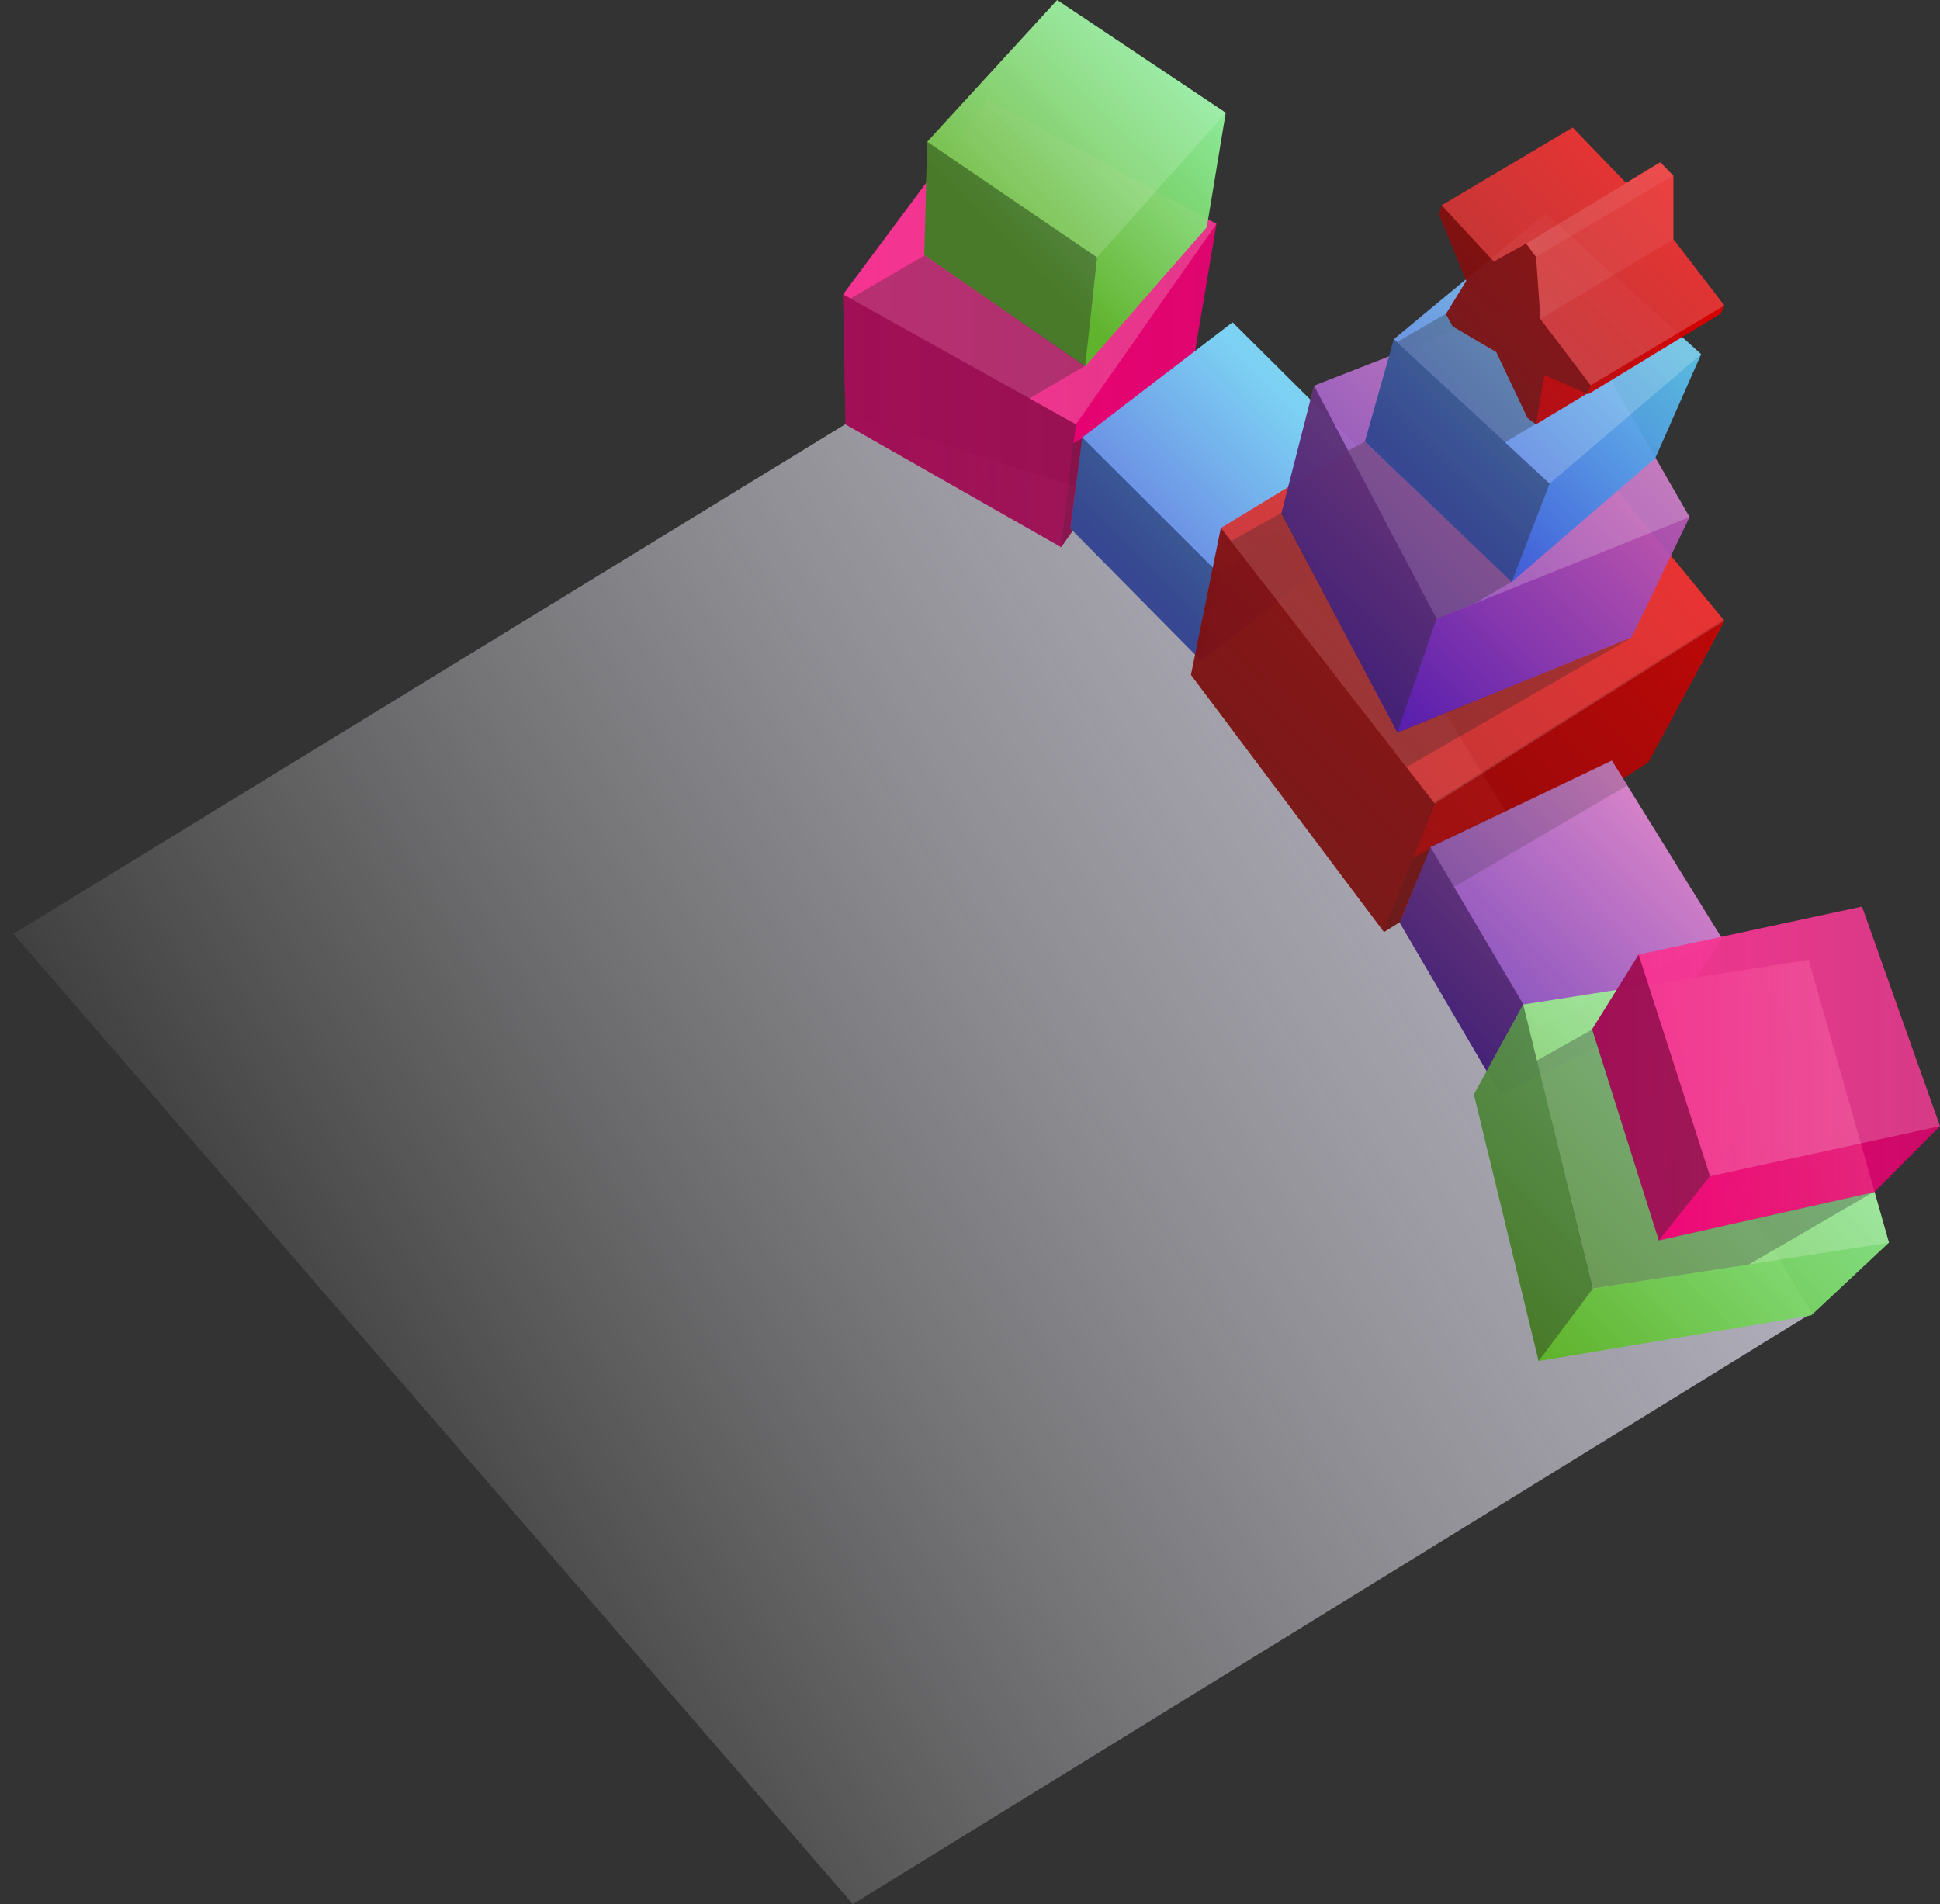 <?xml version="1.0" encoding="utf-8"?>
<!-- Generator: Adobe Illustrator 15.0.2, SVG Export Plug-In . SVG Version: 6.00 Build 0)  -->
<!DOCTYPE svg PUBLIC "-//W3C//DTD SVG 1.1//EN" "http://www.w3.org/Graphics/SVG/1.1/DTD/svg11.dtd">
<svg version="1.1" id="Layer_1" xmlns="http://www.w3.org/2000/svg" xmlns:xlink="http://www.w3.org/1999/xlink" x="0px" y="0px"
	 width="836.578px" height="821.25px" viewBox="-223 -66 836.578 821.25" enable-background="new -223 -66 836.578 821.25"
	 xml:space="preserve">
<rect x="-223" y="-66" width="836.578" height="821.25" fill="#333333" stroke="none"/>
<linearGradient id="SVGID_1_" gradientUnits="userSpaceOnUse" x1="-114.703" y1="597.704" x2="542.069" y2="185.146">
	<stop  offset="0" style="stop-color:#FFFFFF;stop-opacity:0"/>
	<stop  offset="1" style="stop-color:#C0BED2"/>
</linearGradient>
<polygon fill="url(#SVGID_1_)" points="146.779,113.75 365.357,184.307 558.378,500.25 144.779,755.25 -217.221,336.752 "/>
<g>
	<g>
		<g>
			<g>
				
					<linearGradient id="SVGID_2_" gradientUnits="userSpaceOnUse" x1="-187.744" y1="718.184" x2="-186.744" y2="718.184" gradientTransform="matrix(161 0 0 -193 30367.461 138682.875)">
					<stop  offset="0" style="stop-color:#F40076"/>
					<stop  offset="1" style="stop-color:#F10075;stop-opacity:0.9"/>
				</linearGradient>
				<path fill="url(#SVGID_2_)" d="M291.812,88.658l9.767-58.103L203.088-23l-62.51,83.973l1.019,56.053L234.603,170L291.812,88.658
					z"/>
				<path opacity="0.2" fill="#FFFFFF" enable-background="new    " d="M203.088-23l-62.51,83.973l100.363,56.053l60.637-86.471
					L203.088-23z"/>
				<path fill="#272726" fill-opacity="0.4" d="M141.597,117.026l-1.019-56.053l100.363,56.053L234.603,170L141.597,117.026z"/>
			</g>
			<g>
				
					<linearGradient id="SVGID_3_" gradientUnits="userSpaceOnUse" x1="-187.129" y1="717.917" x2="-186.652" y2="718.501" gradientTransform="matrix(130 0 0 -158 24543.531 113474.875)">
					<stop  offset="0.001" style="stop-color:#60B32C"/>
					<stop  offset="1" style="stop-color:#98FFA8;stop-opacity:0.9"/>
				</linearGradient>
				<path fill="url(#SVGID_3_)" d="M297.406,31.996l8.172-49.376L232.876-66L176.859-4.863l-1.28,48.86L244.967,92L297.406,31.996z"
					/>
				<path opacity="0.75" fill="#FFFFFF" fill-opacity="0.2" d="M232.876-66L176.859-4.863l73.216,49.89l55.504-62.407L232.876-66z"
					/>
				<path opacity="0.4" fill="#272726" enable-background="new    " d="M175.578,43.997l1.28-48.86l73.216,49.89L244.967,92
					L175.578,43.997z"/>
			</g>
			<g>
				
					<linearGradient id="SVGID_4_" gradientUnits="userSpaceOnUse" x1="-187.191" y1="717.813" x2="-186.704" y2="718.359" gradientTransform="matrix(129 0 0 -146 24417.531 104985.875)">
					<stop  offset="0" style="stop-color:#425ED8"/>
					<stop  offset="1" style="stop-color:#5CC7F1"/>
				</linearGradient>
				<path fill="url(#SVGID_4_)" d="M356.586,170.841l10.992-39.093L308.507,73l-64.792,49.685l-5.137,39.206L294.999,219
					L356.586,170.841z"/>
				<path fill="#FFFFFF" fill-opacity="0.2" d="M308.507,73l-64.792,49.685l59.298,59.148l64.565-50.085L308.507,73z"/>
				<path fill="#272726" fill-opacity="0.4" d="M238.578,161.891l5.137-39.206l59.298,59.148L294.999,219L238.578,161.891z"/>
			</g>
			<g>
				
					<linearGradient id="SVGID_5_" gradientUnits="userSpaceOnUse" x1="-187.93" y1="717.962" x2="-187.373" y2="718.568" gradientTransform="matrix(230 0 0 -249 43558.445 179056.75)">
					<stop  offset="0" style="stop-color:#B80000;stop-opacity:0.9"/>
					<stop  offset="1" style="stop-color:#E50000"/>
				</linearGradient>
				<path fill="url(#SVGID_5_)" d="M487.859,262.772l32.72-61.033L426.398,87l-122.92,74.739l-12.899,63.318L373.817,336
					L487.859,262.772z"/>
				<path fill="#FFFFFF" fill-opacity="0.2" d="M426.398,87l-122.92,74.739l92.189,118.878l124.911-78.878L426.398,87z"/>
				<path fill="#272726" fill-opacity="0.4" d="M290.578,225.057l12.899-63.318l92.189,118.878L373.817,336L290.578,225.057z"/>
			</g>
			<g>
				
					<linearGradient id="SVGID_6_" gradientUnits="userSpaceOnUse" x1="-187.687" y1="717.848" x2="-187.061" y2="718.531" gradientTransform="matrix(176 0 0 -191 33391.457 137326.875)">
					<stop  offset="0.001" style="stop-color:#5B20AD"/>
					<stop  offset="1" style="stop-color:#CC63BA;stop-opacity:0.9"/>
				</linearGradient>
				<path fill="url(#SVGID_6_)" d="M480.597,208.877l24.981-51.862L449.257,59l-105.601,41.353l-14.078,55.063L379.539,250
					L480.597,208.877z"/>
				<path opacity="0.2" fill="#FFFFFF" enable-background="new    " d="M449.257,59l-105.601,41.353l52.802,100.526l109.12-43.864
					L449.257,59z"/>
				<path opacity="0.4" fill="#272726" enable-background="new    " d="M329.578,155.416l14.078-55.063l52.802,100.526L379.539,250
					L329.578,155.416z"/>
			</g>
			<g>
				
					<linearGradient id="SVGID_7_" gradientUnits="userSpaceOnUse" x1="-187.38" y1="717.838" x2="-186.857" y2="718.416" gradientTransform="matrix(145 0 0 -159 27568.465 114285.875)">
					<stop  offset="0" style="stop-color:#425ED8"/>
					<stop  offset="1" style="stop-color:#5CC7F1;stop-opacity:0.9"/>
				</linearGradient>
				<path fill="url(#SVGID_7_)" d="M490.779,131.653l19.8-44.88L443.525,26l-65.443,54.263l-12.503,44.197L428.907,185
					L490.779,131.653z"/>
				<path opacity="0.2" fill="#FFFFFF" enable-background="new    " d="M443.525,26l-65.443,54.263l67.142,62.355l65.355-55.845
					L443.525,26z"/>
				<path opacity="0.4" fill="#272726" enable-background="new    " d="M365.578,124.46l12.503-44.197l67.142,62.355L428.907,185
					L365.578,124.46z"/>
			</g>
			<g>
				
					<linearGradient id="SVGID_8_" gradientUnits="userSpaceOnUse" x1="-187.384" y1="717.747" x2="-186.744" y2="718.415" gradientTransform="matrix(139 0 0 -144 26449.467 103736.875)">
					<stop  offset="0.001" style="stop-color:#5B20AD"/>
					<stop  offset="1" style="stop-color:#CC63BA"/>
				</linearGradient>
				<path fill="url(#SVGID_8_)" d="M499.633,368.76l19.945-29.986L472.084,262l-78.218,37.359l-13.288,32.559L423.963,406
					L499.633,368.76z"/>
				<path fill="#FFFFFF" fill-opacity="0.2" d="M472.084,262l-78.218,37.359l46.081,78.143l79.631-38.729L472.084,262z"/>
				<path fill="#272726" fill-opacity="0.4" d="M423.963,406l-43.385-74.082l13.288-32.559l46.081,78.143L423.963,406z"/>
			</g>
			<g>
				
					<linearGradient id="SVGID_9_" gradientUnits="userSpaceOnUse" x1="-187.801" y1="717.765" x2="-186.994" y2="718.546" gradientTransform="matrix(179 0 0 -173 34041.457 124673.875)">
					<stop  offset="0.001" style="stop-color:#60B32C"/>
					<stop  offset="1" style="stop-color:#98FFA8;stop-opacity:0.9"/>
				</linearGradient>
				<path fill="url(#SVGID_9_)" d="M558.067,501.32l33.512-31.398L556.923,348l-123.071,19.248l-21.273,38.732L440.486,521
					L558.067,501.32z"/>
				<path opacity="0.2" fill="#FFFFFF" enable-background="new    " d="M556.923,348l-123.071,19.248l29.966,122.611l127.761-19.938
					L556.923,348z"/>
				<path opacity="0.4" fill="#272726" enable-background="new    " d="M412.578,405.98l21.273-38.732l29.966,122.611L440.486,521
					L412.578,405.98z"/>
			</g>
			<g>
				
					<linearGradient id="SVGID_10_" gradientUnits="userSpaceOnUse" x1="-187.652" y1="718.075" x2="-186.652" y2="718.075" gradientTransform="matrix(150 0 0 -144 28611.463 103799.875)">
					<stop  offset="0" style="stop-color:#F40076"/>
					<stop  offset="1" style="stop-color:#F10075;stop-opacity:0.8"/>
				</linearGradient>
				<path fill="url(#SVGID_10_)" d="M585.249,448.137l28.329-28.432L579.943,325L483.6,345.725l-20.021,32.193L492.329,469
					L585.249,448.137z"/>
				<path fill="#FFFFFF" fill-opacity="0.2" d="M613.578,419.705L579.943,325L483.6,345.725l30.804,95.561L613.578,419.705z"/>
				<path opacity="0.4" fill="#272726" enable-background="new    " d="M463.578,377.918l20.021-32.193l30.804,95.561L492.329,469
					L463.578,377.918z"/>
			</g>
			<g>
				
					<linearGradient id="SVGID_11_" gradientUnits="userSpaceOnUse" x1="-187.202" y1="717.721" x2="-186.574" y2="718.376" gradientTransform="matrix(123 0 0 -128 23442.533 91959.875)">
					<stop  offset="0" style="stop-color:#B80000;stop-opacity:0.9"/>
					<stop  offset="1" style="stop-color:#E50000"/>
				</linearGradient>
				<path fill="url(#SVGID_11_)" d="M520.578,65.756l-1.566,3.501l-56.796,34.575h-0.944L439.373,117l-3.72-2.754l-13.398-28.347
					l-18.807-11.134l-2.949-5.277l8.817-14.346l-11.738-28.579l1.088-4.015L455.175-11l23.014,23.907l14.771-8.952l5.669,5.853
					v27.374L520.578,65.756z"/>
				<path opacity="0.2" fill="#FFFFFF" enable-background="new    " d="M455.175-11l-56.509,33.548l22.5,24.271l13.913-7.747
					l43.109-26.165L455.175-11z M441.262,71.609l21.642,28.579l57.675-34.432l-21.949-28.574L441.262,71.609z"/>
				<path opacity="0.25" fill="#FFFFFF" enable-background="new    " d="M439.373,44.845l1.889,26.764l57.367-34.427V9.808
					L439.373,44.845z"/>
				<path opacity="0.3" fill="#FFFFFF" enable-background="new    " d="M435.079,39.072l4.294,5.772l59.256-35.037l-5.669-5.853
					L435.079,39.072z"/>
				<path opacity="0.4" fill="#272726" enable-background="new    " d="M398.666,22.548l-1.088,4.015l11.738,28.579l-8.817,14.346
					l2.949,5.277l18.807,11.134l13.398,28.347l3.72,2.754l3.604-21.233l18.668,8.149l1.258-3.728l-21.642-28.579l-1.889-26.764
					l-4.294-5.772l-13.913,7.747L398.666,22.548z"/>
			</g>
			<path fill="#272726" fill-opacity="0.3" d="M175.685,44.182l-31.953,18.571l77.11,43.126l24.146-14.157L175.685,44.182z
				 M329.689,155.072l-21.751,12.302l75.564,97.48l97.156-55.909l-101.321,40.942L329.689,155.072z M463.74,377.939l-24.016,13.475
				l23.911,98.361l67.448-10.381l53.778-31.254l-92.528,20.773L463.74,377.939z"/>
			<path fill="#272726" fill-opacity="0.3" d="M365.405,124.467l63.49,60.425l-15.521,9.094l-16.95,6.989l-38.016-72.588
				L365.405,124.467z M400.385,69.389l3.353,5.455l18.759,11.325l13.048,28.062l3.739,2.549l-13.317,8.032l-46.457-43.308
				L400.385,69.389z"/>
			<path opacity="0.6" fill="#272726" fill-opacity="0.3" enable-background="new    " d="M472.285,262.047l-78.499,37.193
				l10.181,17.305l74.646-43.728L472.285,262.047z"/>
			<path opacity="0.5" fill="#272726" enable-background="new    " d="M234.578,170l4.98-7.063l-1.05-1.119l5.18-38.816
				l-3.823,2.184L234.578,170z"/>
			<path fill="#272726" fill-opacity="0.5" d="M393.926,299.598l-7.514,4.352L373.7,335.943l7.307-4.293l-0.301-0.539
				L393.926,299.598z"/>
			<path opacity="0.4" fill="#272726" fill-opacity="0.5" enable-background="new    " d="M395.345,280.045l-8.753,23.74
				l7.596-4.492l77.959-37.103l4.792,7.543l11.054-6.934L520.578,201L395.345,280.045z"/>
		</g>
	</g>
</g>
</svg>
